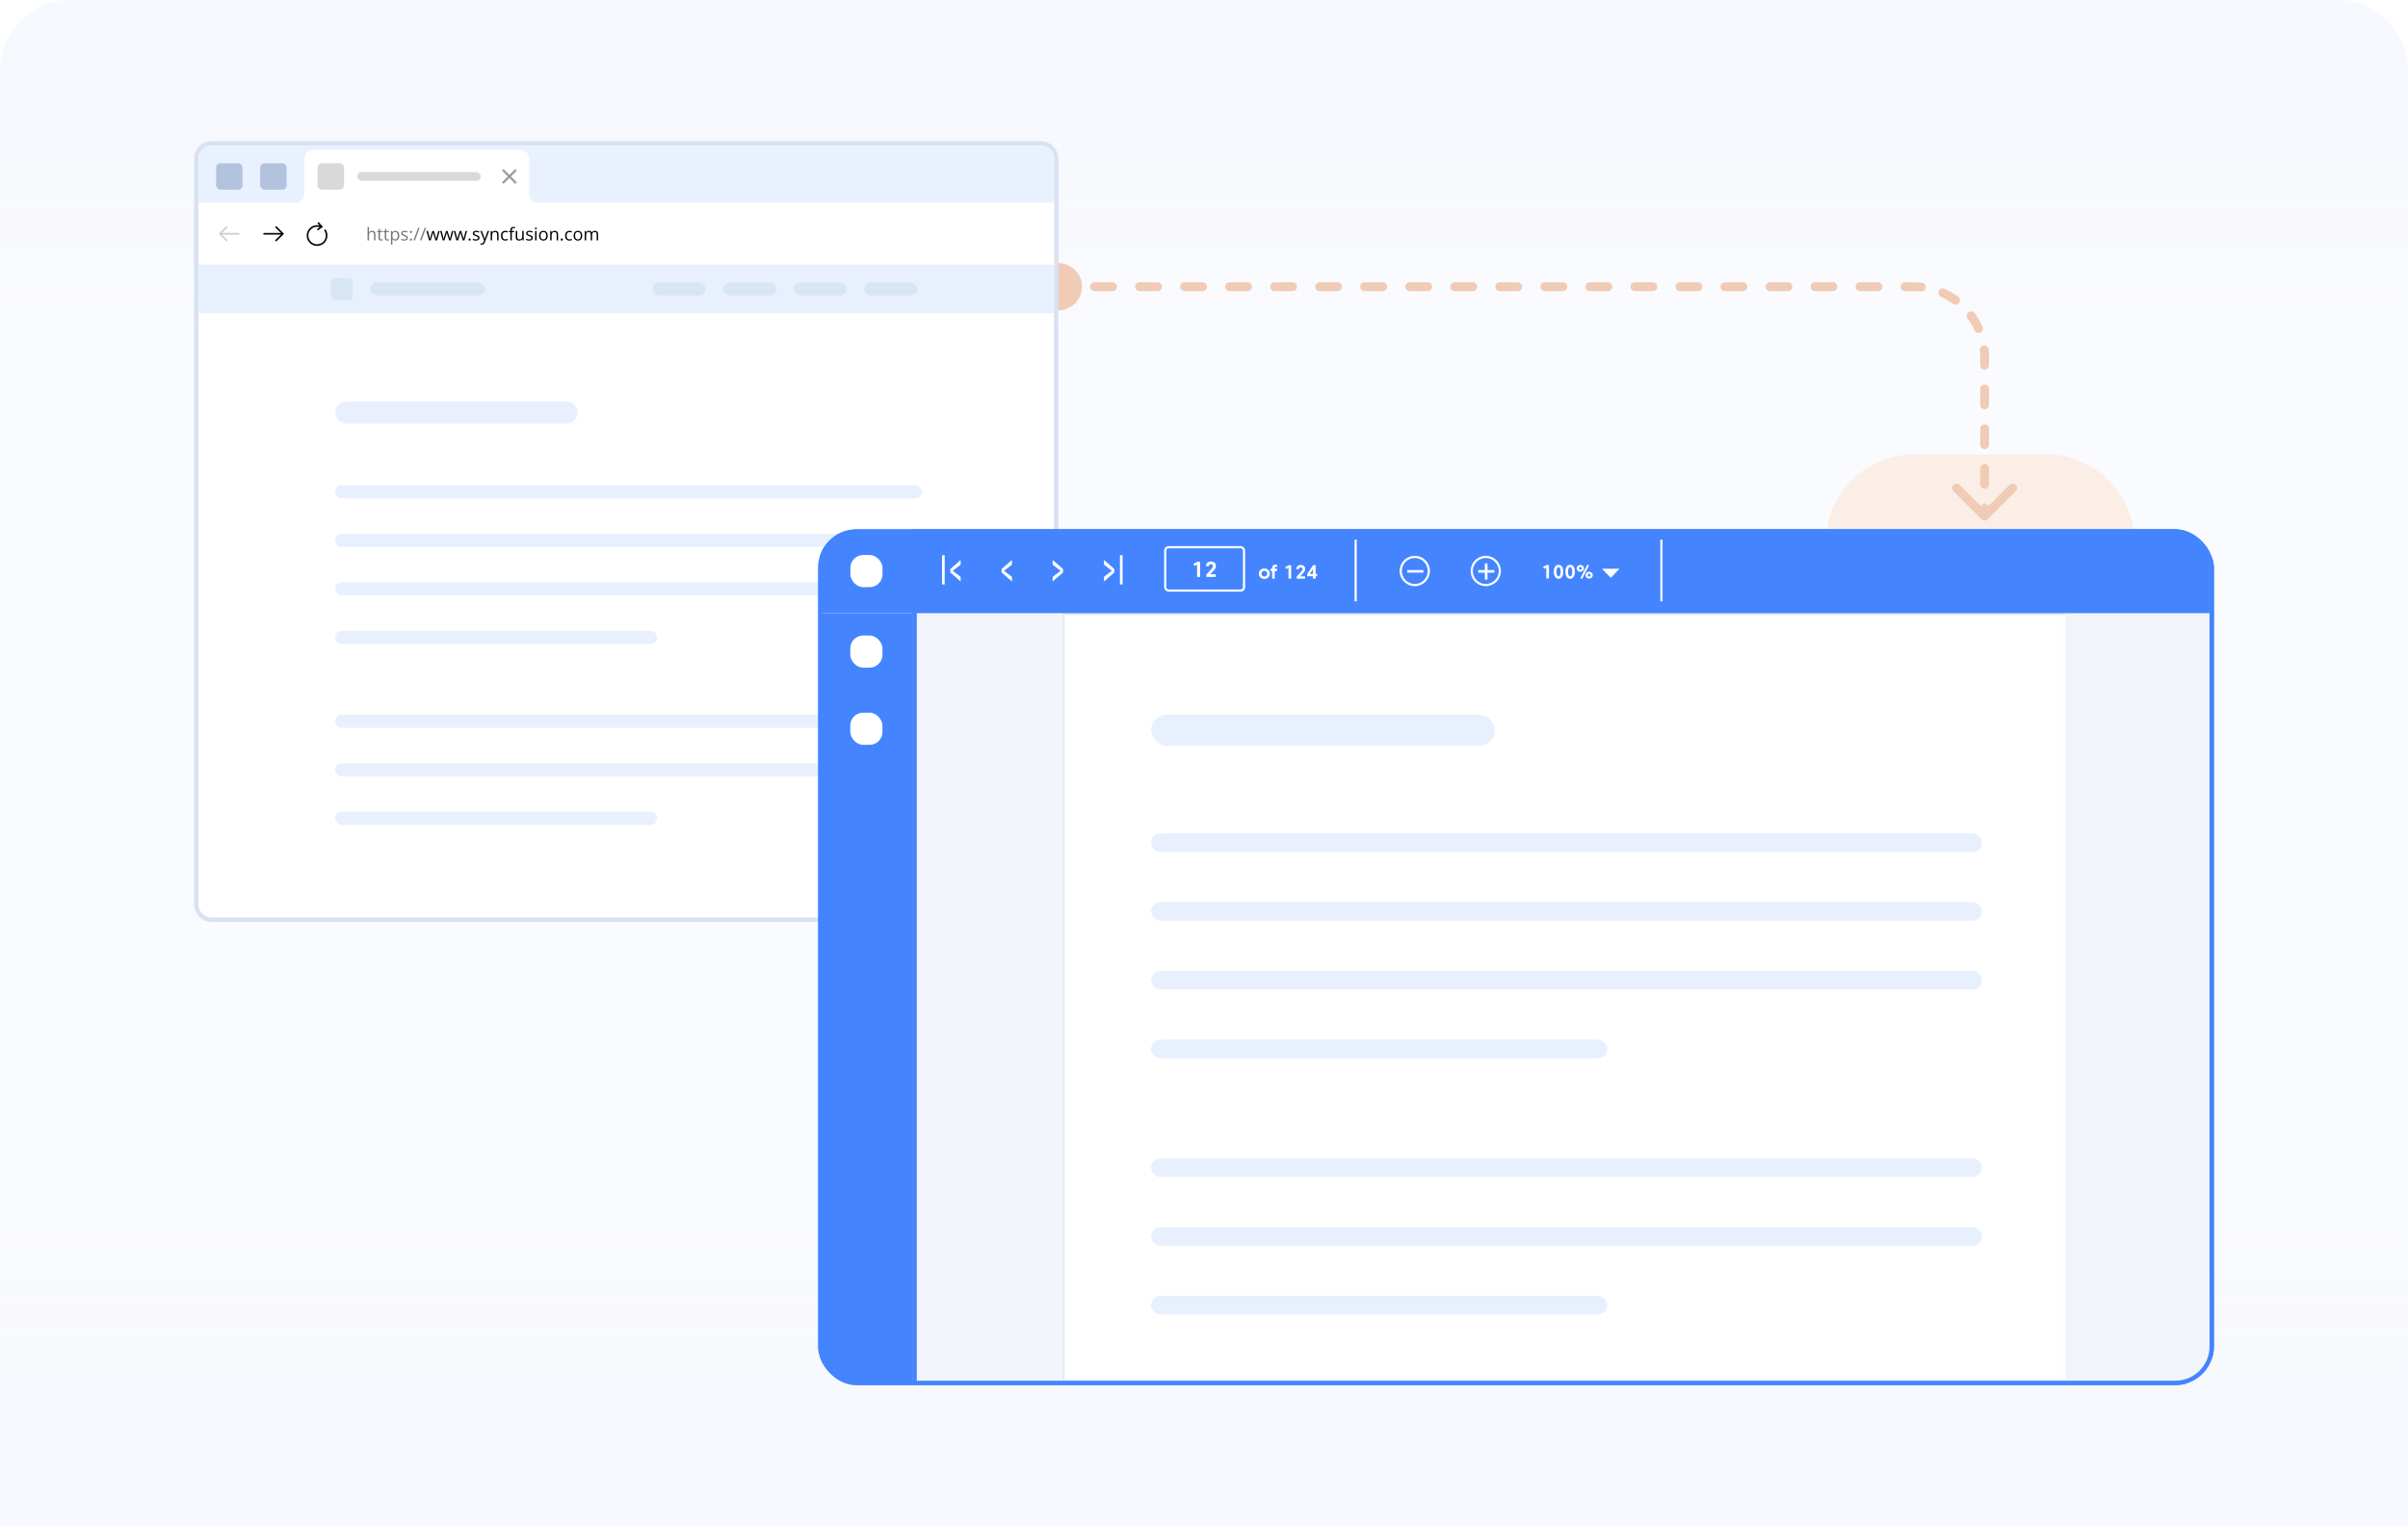 <svg width="546" height="346" viewBox="0 0 546 346" fill="none" xmlns="http://www.w3.org/2000/svg">
<g clip-path="url(#clip0_11710_7387)">
<path opacity="0.5" d="M0 16C0 7.163 7.163 0 16 0H530C538.837 0 546 7.163 546 16V346H0V16Z" fill="#F6F9FF"/>
<path d="M0 346H546V288C546 279.163 538.837 272 530 272H16C7.163 272 0 279.163 0 288V346Z" fill="url(#paint0_linear_11710_7387)"/>
<path d="M0 16C0 7.163 7.163 0 16 0H530C538.837 0 546 7.163 546 16V60C546 68.837 538.837 76 530 76H16C7.163 76 0 68.837 0 60V16Z" fill="url(#paint1_linear_11710_7387)"/>
<path d="M414 123.004C414 111.958 422.954 103.004 434 103.004H464C475.046 103.004 484 111.958 484 123.004V148.176C484 159.222 475.046 168.176 464 168.176H434C422.954 168.176 414 159.222 414 148.176V123.004Z" fill="#FBEEE7"/>
<path d="M240 59.667C237.054 59.667 234.667 62.054 234.667 65C234.667 67.945 237.054 70.333 240 70.333C242.946 70.333 245.333 67.945 245.333 65C245.333 62.054 242.946 59.667 240 59.667ZM449.293 117.707C449.683 118.098 450.317 118.098 450.707 117.707L457.071 111.343C457.462 110.953 457.462 110.319 457.071 109.929C456.681 109.538 456.047 109.538 455.657 109.929L450 115.586L444.343 109.929C443.953 109.538 443.319 109.538 442.929 109.929C442.538 110.319 442.538 110.953 442.929 111.343L449.293 117.707ZM242.042 66C242.594 66 243.042 65.552 243.042 65C243.042 64.448 242.594 64 242.042 64L242.042 66ZM248.168 64C247.616 64 247.168 64.448 247.168 65C247.168 65.552 247.616 66 248.168 66L248.168 64ZM252.253 66C252.805 66 253.253 65.552 253.253 65C253.253 64.448 252.805 64 252.253 64L252.253 66ZM258.379 64C257.827 64 257.379 64.448 257.379 65C257.379 65.552 257.827 66 258.379 66L258.379 64ZM262.463 66C263.015 66 263.463 65.552 263.463 65C263.463 64.448 263.015 64 262.463 64L262.463 66ZM268.589 64C268.037 64 267.589 64.448 267.589 65C267.589 65.552 268.037 66 268.589 66L268.589 64ZM272.674 66C273.226 66 273.674 65.552 273.674 65C273.674 64.448 273.226 64 272.674 64L272.674 66ZM278.8 64C278.248 64 277.8 64.448 277.8 65C277.8 65.552 278.248 66 278.8 66L278.8 64ZM282.884 66C283.436 66 283.884 65.552 283.884 65C283.884 64.448 283.436 64 282.884 64L282.884 66ZM289.011 64C288.458 64 288.011 64.448 288.011 65C288.011 65.552 288.458 66 289.011 66L289.011 64ZM293.095 66C293.647 66 294.095 65.552 294.095 65C294.095 64.448 293.647 64 293.095 64L293.095 66ZM299.221 64C298.669 64 298.221 64.448 298.221 65C298.221 65.552 298.669 66 299.221 66L299.221 64ZM303.305 66C303.858 66 304.305 65.552 304.305 65C304.305 64.448 303.858 64 303.305 64L303.305 66ZM309.432 64C308.879 64 308.432 64.448 308.432 65C308.432 65.552 308.879 66 309.432 66L309.432 64ZM313.516 66C314.068 66 314.516 65.552 314.516 65C314.516 64.448 314.068 64 313.516 64L313.516 66ZM319.642 64C319.09 64 318.642 64.448 318.642 65C318.642 65.552 319.09 66 319.642 66L319.642 64ZM323.726 66C324.279 66 324.726 65.552 324.726 65C324.726 64.448 324.279 64 323.726 64L323.726 66ZM329.853 64C329.3 64 328.853 64.448 328.853 65C328.853 65.552 329.3 66 329.853 66L329.853 64ZM333.937 66C334.489 66 334.937 65.552 334.937 65C334.937 64.448 334.489 64 333.937 64L333.937 66ZM340.063 64C339.511 64 339.063 64.448 339.063 65C339.063 65.552 339.511 66 340.063 66L340.063 64ZM344.147 66C344.7 66 345.147 65.552 345.147 65C345.147 64.448 344.7 64 344.147 64L344.147 66ZM350.274 64C349.721 64 349.274 64.448 349.274 65C349.274 65.552 349.721 66 350.274 66L350.274 64ZM354.358 66C354.91 66 355.358 65.552 355.358 65C355.358 64.448 354.91 64 354.358 64L354.358 66ZM360.484 64C359.932 64 359.484 64.448 359.484 65C359.484 65.552 359.932 66 360.484 66L360.484 64ZM364.568 66C365.121 66 365.568 65.552 365.568 65C365.568 64.448 365.121 64 364.568 64L364.568 66ZM370.695 64C370.142 64 369.695 64.448 369.695 65C369.695 65.552 370.142 66 370.695 66L370.695 64ZM374.779 66C375.331 66 375.779 65.552 375.779 65C375.779 64.448 375.331 64 374.779 64L374.779 66ZM380.905 64C380.353 64 379.905 64.448 379.905 65C379.905 65.552 380.353 66 380.905 66L380.905 64ZM384.989 66C385.542 66 385.989 65.552 385.989 65C385.989 64.448 385.542 64 384.989 64L384.989 66ZM391.116 64C390.564 64 390.116 64.448 390.116 65C390.116 65.552 390.564 66 391.116 66L391.116 64ZM395.2 66C395.752 66 396.2 65.552 396.2 65C396.2 64.448 395.752 64 395.2 64L395.2 66ZM401.326 64C400.774 64 400.326 64.448 400.326 65C400.326 65.552 400.774 66 401.326 66L401.326 64ZM405.411 66C405.963 66 406.411 65.552 406.411 65C406.411 64.448 405.963 64 405.411 64L405.411 66ZM411.537 64C410.985 64 410.537 64.448 410.537 65C410.537 65.552 410.985 66 411.537 66L411.537 64ZM415.621 66C416.173 66 416.621 65.552 416.621 65C416.621 64.448 416.173 64 415.621 64L415.621 66ZM421.747 64C421.195 64 420.747 64.448 420.747 65C420.747 65.552 421.195 66 421.747 66L421.747 64ZM425.832 66C426.384 66 426.832 65.552 426.832 65C426.832 64.448 426.384 64 425.832 64L425.832 66ZM431.958 64C431.406 64 430.958 64.448 430.958 65C430.958 65.552 431.406 66 431.958 66L431.958 64ZM435.57 66.081C436.119 66.138 436.611 65.739 436.668 65.19C436.725 64.64 436.326 64.149 435.776 64.092L435.57 66.081ZM440.917 65.466C440.412 65.242 439.821 65.468 439.596 65.972C439.371 66.477 439.598 67.068 440.102 67.293L440.917 65.466ZM442.817 68.863C443.263 69.188 443.889 69.09 444.214 68.643C444.539 68.197 444.44 67.571 443.994 67.246L442.817 68.863ZM447.754 71.007C447.429 70.56 446.803 70.461 446.357 70.786C445.91 71.111 445.812 71.737 446.137 72.183L447.754 71.007ZM447.707 74.898C447.932 75.402 448.523 75.629 449.028 75.404C449.532 75.179 449.759 74.588 449.534 74.083L447.707 74.898ZM450.908 79.224C450.851 78.674 450.36 78.275 449.81 78.332C449.261 78.389 448.862 78.881 448.919 79.43L450.908 79.224ZM449 82.8C449 83.352 449.448 83.8 450 83.8C450.552 83.8 451 83.352 451 82.8L449 82.8ZM451 88.2C451 87.648 450.552 87.2 450 87.2C449.448 87.2 449 87.648 449 88.2L451 88.2ZM449 91.8C449 92.352 449.448 92.8 450 92.8C450.552 92.8 451 92.352 451 91.8L449 91.8ZM451 97.2C451 96.648 450.552 96.2 450 96.2C449.448 96.2 449 96.648 449 97.2L451 97.2ZM449 100.8C449 101.352 449.448 101.8 450 101.8C450.552 101.8 451 101.352 451 100.8L449 100.8ZM451 106.2C451 105.648 450.552 105.2 450 105.2C449.448 105.2 449 105.648 449 106.2L451 106.2ZM449 109.8C449 110.352 449.448 110.8 450 110.8C450.552 110.8 451 110.352 451 109.8L449 109.8ZM451 115.2C451 114.648 450.552 114.2 450 114.2C449.448 114.2 449 114.648 449 115.2L451 115.2ZM240 66L242.042 66L242.042 64L240 64L240 66ZM248.168 66L252.253 66L252.253 64L248.168 64L248.168 66ZM258.379 66L262.463 66L262.463 64L258.379 64L258.379 66ZM268.589 66L272.674 66L272.674 64L268.589 64L268.589 66ZM278.8 66L282.884 66L282.884 64L278.8 64L278.8 66ZM289.011 66L293.095 66L293.095 64L289.011 64L289.011 66ZM299.221 66L303.305 66L303.305 64L299.221 64L299.221 66ZM309.432 66L313.516 66L313.516 64L309.432 64L309.432 66ZM319.642 66L323.726 66L323.726 64L319.642 64L319.642 66ZM329.853 66L333.937 66L333.937 64L329.853 64L329.853 66ZM340.063 66L344.147 66L344.147 64L340.063 64L340.063 66ZM350.274 66L354.358 66L354.358 64L350.274 64L350.274 66ZM360.484 66L364.568 66L364.568 64L360.484 64L360.484 66ZM370.695 66L374.779 66L374.779 64L370.695 64L370.695 66ZM380.905 66L384.989 66L384.989 64L380.905 64L380.905 66ZM391.116 66L395.2 66L395.2 64L391.116 64L391.116 66ZM401.326 66L405.411 66L405.411 64L401.326 64L401.326 66ZM411.537 66L415.621 66L415.621 64L411.537 64L411.537 66ZM421.747 66L425.832 66L425.832 64L421.747 64L421.747 66ZM431.958 66L434 66L434 64L431.958 64L431.958 66ZM434 66C434.53 66 435.054 66.028 435.57 66.081L435.776 64.092C435.192 64.031 434.6 64 434 64L434 66ZM440.102 67.293C441.065 67.722 441.974 68.25 442.817 68.863L443.994 67.246C443.039 66.551 442.008 65.953 440.917 65.466L440.102 67.293ZM446.137 72.183C446.75 73.026 447.278 73.935 447.707 74.898L449.534 74.083C449.047 72.992 448.449 71.961 447.754 71.007L446.137 72.183ZM448.919 79.43C448.973 79.946 449 80.47 449 81L451 81C451 80.4 450.969 79.808 450.908 79.224L448.919 79.43ZM449 81L449 82.8L451 82.8L451 81L449 81ZM449 88.2L449 91.8L451 91.8L451 88.2L449 88.2ZM449 97.2L449 100.8L451 100.8L451 97.2L449 97.2ZM449 106.2L449 109.8L451 109.8L451 106.2L449 106.2ZM449 115.2L449 117L451 117L451 115.2L449 115.2Z" fill="#F0CBB5"/>
<path d="M48 32.5H236C237.933 32.5 239.5 34.067 239.5 36V205C239.5 206.933 237.933 208.5 236 208.5H48C46.067 208.5 44.5 206.933 44.5 205V36C44.5 34.067 46.067 32.5 48 32.5Z" fill="white" stroke="#D9E2F2"/>
<rect x="76" y="91" width="55" height="5" rx="2.5" fill="#E8F0FE"/>
<rect x="76" y="110" width="133" height="3" rx="1.5" fill="#E8F0FE"/>
<rect x="76" y="162" width="133" height="3" rx="1.5" fill="#E8F0FE"/>
<rect x="76" y="121" width="133" height="3" rx="1.5" fill="#E8F0FE"/>
<rect x="76" y="173" width="133" height="3" rx="1.5" fill="#E8F0FE"/>
<rect x="76" y="132" width="133" height="3" rx="1.5" fill="#E8F0FE"/>
<rect x="76" y="143" width="73" height="3" rx="1.5" fill="#E8F0FE"/>
<rect x="76" y="184" width="73" height="3" rx="1.5" fill="#E8F0FE"/>
<path d="M45 36.004C45 34.347 46.343 33.004 48 33.004H236C237.657 33.004 239 34.347 239 36.004V46.004H45V36.004Z" fill="#E9F1FE"/>
<path d="M67.004 46.004H45V60.004H239V46.004H214H122C120.895 46.004 120 45.108 120 44.004V36.004C120 34.899 119.105 34.004 118 34.004H71C69.895 34.004 69 34.899 69 36.004V44.004C69 45.108 68.109 46.004 67.004 46.004Z" fill="white"/>
<rect x="72" y="37.004" width="6" height="6" rx="1" fill="#D9D9D9"/>
<rect x="49" y="37.004" width="6" height="6" rx="1" fill="#B4C3DD"/>
<rect x="59" y="37.004" width="6" height="6" rx="1" fill="#B4C3DD"/>
<rect x="81" y="39.004" width="28" height="2" rx="1" fill="#D9D9D9"/>
<path d="M113.996 38.504L116.996 41.504" stroke="#9C9C9C" stroke-width="0.5"/>
<path d="M117 38.504L114 41.504" stroke="#9C9C9C" stroke-width="0.5"/>
<path d="M51.392 51.486L49.875 53.004L51.392 54.521" stroke="#CCCCCC" stroke-width="0.375" stroke-miterlimit="10" stroke-linecap="round" stroke-linejoin="round"/>
<path d="M54.125 53.004H49.917" stroke="#CCCCCC" stroke-width="0.375" stroke-miterlimit="10" stroke-linecap="round" stroke-linejoin="round"/>
<path d="M62.608 51.486L64.125 53.004L62.608 54.521" stroke="#070707" stroke-width="0.375" stroke-miterlimit="10" stroke-linecap="round" stroke-linejoin="round"/>
<path d="M59.875 53.004H64.082" stroke="#070707" stroke-width="0.375" stroke-miterlimit="10" stroke-linecap="round" stroke-linejoin="round"/>
<path d="M72.938 51.397L72.095 52.012" stroke="#070707" stroke-width="0.375" stroke-linecap="round" stroke-linejoin="round"/>
<path d="M72.618 51.335C72.4 51.27 72.16 51.228 71.895 51.228C70.698 51.228 69.728 52.198 69.728 53.395C69.728 54.593 70.698 55.563 71.895 55.563C73.093 55.563 74.062 54.593 74.062 53.395C74.062 52.95 73.927 52.535 73.698 52.19" stroke="#070707" stroke-width="0.375" stroke-linecap="round" stroke-linejoin="round"/>
<path d="M72.927 51.396L72.205 50.566" stroke="#070707" stroke-width="0.375" stroke-linecap="round" stroke-linejoin="round"/>
<g filter="url(#filter0_d_11710_7387)">
<rect x="79" y="48" width="155" height="10" rx="5" fill="white"/>
</g>
<path d="M83.666 51.465V52.373C83.666 52.425 83.665 52.478 83.662 52.531C83.659 52.583 83.655 52.632 83.648 52.676H83.67C83.714 52.6 83.77 52.537 83.838 52.486C83.907 52.434 83.985 52.395 84.072 52.369C84.159 52.342 84.252 52.328 84.35 52.328C84.522 52.328 84.665 52.355 84.779 52.41C84.895 52.465 84.982 52.55 85.039 52.664C85.098 52.779 85.127 52.927 85.127 53.109V54.504H84.807V53.131C84.807 52.953 84.766 52.819 84.684 52.73C84.603 52.642 84.478 52.598 84.311 52.598C84.152 52.598 84.025 52.628 83.93 52.69C83.836 52.749 83.768 52.838 83.727 52.955C83.686 53.072 83.666 53.215 83.666 53.385V54.504H83.342V51.465H83.666ZM86.486 54.277C86.54 54.277 86.594 54.273 86.65 54.264C86.706 54.255 86.752 54.243 86.787 54.23V54.482C86.749 54.499 86.697 54.514 86.629 54.525C86.562 54.537 86.497 54.543 86.434 54.543C86.32 54.543 86.217 54.523 86.125 54.484C86.033 54.444 85.958 54.376 85.902 54.281C85.848 54.186 85.82 54.055 85.82 53.887V52.617H85.516V52.459L85.822 52.332L85.951 51.867H86.147V52.363H86.773V52.617H86.147V53.877C86.147 54.011 86.177 54.111 86.238 54.178C86.301 54.244 86.383 54.277 86.486 54.277ZM87.912 54.277C87.966 54.277 88.02 54.273 88.076 54.264C88.132 54.255 88.178 54.243 88.213 54.23V54.482C88.175 54.499 88.122 54.514 88.055 54.525C87.988 54.537 87.923 54.543 87.859 54.543C87.746 54.543 87.643 54.523 87.551 54.484C87.458 54.444 87.384 54.376 87.328 54.281C87.273 54.186 87.246 54.055 87.246 53.887V52.617H86.941V52.459L87.248 52.332L87.377 51.867H87.572V52.363H88.199V52.617H87.572V53.877C87.572 54.011 87.603 54.111 87.664 54.178C87.727 54.244 87.809 54.277 87.912 54.277ZM89.652 52.324C89.919 52.324 90.132 52.416 90.291 52.6C90.45 52.783 90.529 53.059 90.529 53.428C90.529 53.671 90.493 53.876 90.42 54.041C90.347 54.206 90.244 54.331 90.111 54.416C89.98 54.501 89.824 54.543 89.644 54.543C89.531 54.543 89.432 54.528 89.346 54.498C89.26 54.468 89.186 54.428 89.125 54.377C89.064 54.326 89.013 54.271 88.973 54.211H88.949C88.953 54.262 88.958 54.323 88.963 54.395C88.969 54.466 88.973 54.529 88.973 54.582V55.461H88.647V52.363H88.914L88.957 52.68H88.973C89.014 52.615 89.065 52.555 89.125 52.502C89.185 52.447 89.258 52.404 89.344 52.373C89.431 52.34 89.534 52.324 89.652 52.324ZM89.596 52.598C89.447 52.598 89.328 52.626 89.236 52.684C89.147 52.741 89.081 52.827 89.039 52.941C88.997 53.055 88.975 53.197 88.973 53.369V53.432C88.973 53.613 88.992 53.766 89.031 53.891C89.072 54.016 89.137 54.111 89.228 54.176C89.321 54.241 89.445 54.273 89.6 54.273C89.732 54.273 89.843 54.238 89.932 54.166C90.02 54.094 90.086 53.995 90.129 53.867C90.173 53.738 90.195 53.59 90.195 53.424C90.195 53.171 90.146 52.971 90.047 52.822C89.949 52.672 89.799 52.598 89.596 52.598ZM92.481 53.918C92.481 54.055 92.446 54.17 92.377 54.264C92.309 54.356 92.212 54.426 92.084 54.473C91.958 54.52 91.807 54.543 91.631 54.543C91.481 54.543 91.352 54.531 91.242 54.508C91.133 54.484 91.037 54.451 90.955 54.408V54.109C91.042 54.152 91.147 54.191 91.268 54.227C91.389 54.262 91.512 54.279 91.639 54.279C91.824 54.279 91.958 54.249 92.041 54.19C92.124 54.13 92.166 54.048 92.166 53.945C92.166 53.887 92.149 53.835 92.115 53.791C92.083 53.745 92.027 53.702 91.949 53.66C91.871 53.617 91.763 53.57 91.625 53.52C91.488 53.467 91.37 53.416 91.269 53.365C91.171 53.313 91.094 53.25 91.039 53.176C90.986 53.102 90.959 53.005 90.959 52.887C90.959 52.706 91.032 52.567 91.178 52.471C91.325 52.373 91.518 52.324 91.756 52.324C91.885 52.324 92.005 52.337 92.117 52.363C92.231 52.388 92.336 52.422 92.434 52.465L92.324 52.725C92.236 52.687 92.141 52.655 92.041 52.629C91.941 52.603 91.838 52.59 91.734 52.59C91.585 52.59 91.469 52.615 91.389 52.664C91.309 52.714 91.269 52.781 91.269 52.867C91.269 52.934 91.288 52.988 91.324 53.031C91.362 53.074 91.422 53.115 91.504 53.152C91.586 53.19 91.694 53.234 91.828 53.285C91.962 53.335 92.078 53.386 92.176 53.44C92.273 53.492 92.348 53.555 92.4 53.631C92.454 53.705 92.481 53.801 92.481 53.918ZM92.953 54.301C92.953 54.21 92.975 54.145 93.019 54.107C93.064 54.068 93.118 54.049 93.182 54.049C93.248 54.049 93.304 54.068 93.35 54.107C93.395 54.145 93.418 54.21 93.418 54.301C93.418 54.391 93.395 54.456 93.35 54.498C93.304 54.538 93.248 54.559 93.182 54.559C93.118 54.559 93.064 54.538 93.019 54.498C92.975 54.456 92.953 54.391 92.953 54.301ZM92.953 52.568C92.953 52.475 92.975 52.409 93.019 52.371C93.064 52.332 93.118 52.312 93.182 52.312C93.248 52.312 93.304 52.332 93.35 52.371C93.395 52.409 93.418 52.475 93.418 52.568C93.418 52.657 93.395 52.721 93.35 52.762C93.304 52.802 93.248 52.822 93.182 52.822C93.118 52.822 93.064 52.802 93.019 52.762C92.975 52.721 92.953 52.657 92.953 52.568ZM95.135 51.648L94.072 54.504H93.752L94.816 51.648H95.135ZM96.603 51.648L95.541 54.504H95.221L96.285 51.648H96.603Z" fill="#767676"/>
<path d="M98.732 54.5L98.352 53.254C98.335 53.2 98.318 53.148 98.303 53.098C98.288 53.046 98.275 52.996 98.262 52.949C98.25 52.901 98.239 52.857 98.228 52.816C98.219 52.775 98.212 52.739 98.205 52.709H98.191C98.186 52.739 98.179 52.775 98.17 52.816C98.161 52.857 98.15 52.901 98.137 52.949C98.125 52.997 98.112 53.048 98.098 53.102C98.083 53.154 98.067 53.206 98.049 53.26L97.65 54.5H97.285L96.695 52.359H97.031L97.34 53.541C97.361 53.619 97.38 53.697 97.398 53.773C97.418 53.849 97.434 53.921 97.447 53.988C97.462 54.055 97.472 54.113 97.478 54.162H97.494C97.502 54.13 97.51 54.09 97.519 54.045C97.53 53.999 97.541 53.951 97.553 53.9C97.566 53.848 97.579 53.797 97.594 53.746C97.608 53.694 97.622 53.645 97.637 53.6L98.031 52.359H98.381L98.762 53.598C98.781 53.66 98.8 53.725 98.818 53.793C98.838 53.861 98.856 53.926 98.871 53.99C98.887 54.053 98.898 54.109 98.904 54.158H98.92C98.925 54.114 98.935 54.059 98.949 53.994C98.963 53.929 98.98 53.857 98.998 53.779C99.018 53.701 99.038 53.622 99.059 53.541L99.371 52.359H99.701L99.109 54.5H98.732ZM101.834 54.5L101.453 53.254C101.436 53.2 101.42 53.148 101.404 53.098C101.39 53.046 101.376 52.996 101.363 52.949C101.352 52.901 101.34 52.857 101.33 52.816C101.321 52.775 101.313 52.739 101.307 52.709H101.293C101.288 52.739 101.281 52.775 101.271 52.816C101.262 52.857 101.251 52.901 101.238 52.949C101.227 52.997 101.214 53.048 101.199 53.102C101.185 53.154 101.169 53.206 101.15 53.26L100.752 54.5H100.387L99.797 52.359H100.133L100.441 53.541C100.462 53.619 100.482 53.697 100.5 53.773C100.52 53.849 100.536 53.921 100.549 53.988C100.563 54.055 100.574 54.113 100.58 54.162H100.596C100.604 54.13 100.612 54.09 100.621 54.045C100.632 53.999 100.643 53.951 100.654 53.9C100.667 53.848 100.681 53.797 100.695 53.746C100.71 53.694 100.724 53.645 100.738 53.6L101.133 52.359H101.482L101.863 53.598C101.883 53.66 101.902 53.725 101.92 53.793C101.939 53.861 101.957 53.926 101.973 53.99C101.988 54.053 101.999 54.109 102.006 54.158H102.021C102.027 54.114 102.036 54.059 102.051 53.994C102.065 53.929 102.081 53.857 102.1 53.779C102.119 53.701 102.139 53.622 102.16 53.541L102.473 52.359H102.803L102.211 54.5H101.834ZM104.936 54.5L104.555 53.254C104.538 53.2 104.521 53.148 104.506 53.098C104.492 53.046 104.478 52.996 104.465 52.949C104.453 52.901 104.442 52.857 104.432 52.816C104.423 52.775 104.415 52.739 104.408 52.709H104.395C104.389 52.739 104.382 52.775 104.373 52.816C104.364 52.857 104.353 52.901 104.34 52.949C104.328 52.997 104.315 53.048 104.301 53.102C104.286 53.154 104.27 53.206 104.252 53.26L103.854 54.5H103.488L102.898 52.359H103.234L103.543 53.541C103.564 53.619 103.583 53.697 103.602 53.773C103.621 53.849 103.637 53.921 103.65 53.988C103.665 54.055 103.675 54.113 103.682 54.162H103.697C103.705 54.13 103.714 54.09 103.723 54.045C103.733 53.999 103.744 53.951 103.756 53.9C103.769 53.848 103.783 53.797 103.797 53.746C103.811 53.694 103.826 53.645 103.84 53.6L104.234 52.359H104.584L104.965 53.598C104.984 53.66 105.003 53.725 105.021 53.793C105.041 53.861 105.059 53.926 105.074 53.99C105.09 54.053 105.101 54.109 105.107 54.158H105.123C105.128 54.114 105.138 54.059 105.152 53.994C105.167 53.929 105.183 53.857 105.201 53.779C105.221 53.701 105.241 53.622 105.262 53.541L105.574 52.359H105.904L105.312 54.5H104.936ZM106.246 54.301C106.246 54.21 106.268 54.145 106.312 54.107C106.357 54.068 106.411 54.049 106.475 54.049C106.541 54.049 106.597 54.068 106.643 54.107C106.688 54.145 106.711 54.21 106.711 54.301C106.711 54.391 106.688 54.456 106.643 54.498C106.597 54.538 106.541 54.559 106.475 54.559C106.411 54.559 106.357 54.538 106.312 54.498C106.268 54.456 106.246 54.391 106.246 54.301ZM108.73 53.918C108.73 54.055 108.696 54.17 108.627 54.264C108.559 54.356 108.462 54.426 108.334 54.473C108.208 54.52 108.057 54.543 107.881 54.543C107.731 54.543 107.602 54.531 107.492 54.508C107.383 54.484 107.287 54.451 107.205 54.408V54.109C107.292 54.152 107.396 54.191 107.518 54.227C107.639 54.262 107.762 54.279 107.889 54.279C108.074 54.279 108.208 54.249 108.291 54.19C108.374 54.13 108.416 54.048 108.416 53.945C108.416 53.887 108.399 53.835 108.365 53.791C108.333 53.745 108.277 53.702 108.199 53.66C108.121 53.617 108.013 53.57 107.875 53.52C107.738 53.467 107.62 53.416 107.52 53.365C107.421 53.313 107.344 53.25 107.289 53.176C107.236 53.102 107.209 53.005 107.209 52.887C107.209 52.706 107.282 52.567 107.428 52.471C107.575 52.373 107.768 52.324 108.006 52.324C108.135 52.324 108.255 52.337 108.367 52.363C108.48 52.388 108.586 52.422 108.684 52.465L108.574 52.725C108.486 52.687 108.391 52.655 108.291 52.629C108.191 52.603 108.089 52.59 107.984 52.59C107.835 52.59 107.719 52.615 107.639 52.664C107.559 52.714 107.52 52.781 107.52 52.867C107.52 52.934 107.538 52.988 107.574 53.031C107.612 53.074 107.672 53.115 107.754 53.152C107.836 53.19 107.944 53.234 108.078 53.285C108.212 53.335 108.328 53.386 108.426 53.44C108.523 53.492 108.598 53.555 108.65 53.631C108.704 53.705 108.73 53.801 108.73 53.918ZM108.914 52.363H109.262L109.734 53.605C109.762 53.678 109.787 53.749 109.811 53.816C109.834 53.883 109.855 53.947 109.873 54.008C109.891 54.069 109.906 54.128 109.916 54.185H109.93C109.948 54.12 109.974 54.035 110.008 53.93C110.042 53.823 110.078 53.714 110.117 53.603L110.564 52.363H110.914L109.982 54.818C109.933 54.95 109.875 55.065 109.809 55.162C109.743 55.26 109.664 55.335 109.57 55.387C109.477 55.44 109.363 55.467 109.23 55.467C109.169 55.467 109.115 55.463 109.068 55.455C109.021 55.449 108.981 55.441 108.947 55.432V55.172C108.976 55.178 109.01 55.184 109.051 55.19C109.092 55.195 109.135 55.197 109.18 55.197C109.26 55.197 109.33 55.182 109.389 55.15C109.449 55.12 109.5 55.076 109.543 55.018C109.586 54.959 109.623 54.889 109.654 54.809L109.771 54.508L108.914 52.363ZM112.27 52.324C112.523 52.324 112.715 52.387 112.846 52.512C112.976 52.635 113.041 52.835 113.041 53.109V54.504H112.721V53.131C112.721 52.953 112.68 52.819 112.598 52.73C112.517 52.642 112.393 52.598 112.225 52.598C111.988 52.598 111.821 52.665 111.725 52.799C111.628 52.933 111.58 53.128 111.58 53.383V54.504H111.256V52.363H111.518L111.566 52.672H111.584C111.63 52.596 111.688 52.533 111.758 52.482C111.828 52.43 111.907 52.391 111.994 52.365C112.081 52.338 112.173 52.324 112.27 52.324ZM114.566 54.543C114.374 54.543 114.204 54.503 114.057 54.424C113.91 54.344 113.795 54.223 113.713 54.06C113.631 53.898 113.59 53.693 113.59 53.445C113.59 53.186 113.633 52.975 113.719 52.81C113.806 52.645 113.926 52.523 114.078 52.443C114.23 52.364 114.404 52.324 114.598 52.324C114.704 52.324 114.807 52.335 114.906 52.357C115.007 52.378 115.089 52.405 115.152 52.438L115.055 52.709C114.99 52.683 114.914 52.66 114.828 52.639C114.743 52.618 114.664 52.607 114.59 52.607C114.441 52.607 114.318 52.639 114.219 52.703C114.121 52.767 114.048 52.861 113.998 52.984C113.95 53.108 113.926 53.26 113.926 53.441C113.926 53.615 113.949 53.762 113.996 53.885C114.044 54.007 114.115 54.101 114.209 54.166C114.304 54.23 114.423 54.262 114.564 54.262C114.678 54.262 114.78 54.25 114.871 54.227C114.962 54.202 115.045 54.173 115.119 54.141V54.43C115.048 54.466 114.967 54.494 114.879 54.514C114.792 54.533 114.688 54.543 114.566 54.543ZM116.58 52.617H116.047V54.504H115.723V52.617H115.344V52.461L115.723 52.353V52.211C115.723 52.031 115.749 51.885 115.803 51.773C115.856 51.66 115.934 51.577 116.035 51.523C116.137 51.47 116.26 51.443 116.406 51.443C116.488 51.443 116.563 51.45 116.631 51.465C116.7 51.479 116.76 51.495 116.812 51.514L116.729 51.77C116.684 51.755 116.634 51.742 116.578 51.73C116.523 51.717 116.467 51.711 116.41 51.711C116.286 51.711 116.195 51.751 116.135 51.832C116.076 51.911 116.047 52.036 116.047 52.207V52.363H116.58V52.617ZM118.742 52.363V54.504H118.477L118.43 54.203H118.412C118.368 54.277 118.311 54.34 118.24 54.391C118.17 54.441 118.09 54.479 118.002 54.504C117.915 54.53 117.822 54.543 117.723 54.543C117.553 54.543 117.411 54.516 117.297 54.461C117.182 54.406 117.096 54.322 117.037 54.207C116.98 54.092 116.951 53.945 116.951 53.766V52.363H117.279V53.742C117.279 53.921 117.32 54.054 117.4 54.143C117.481 54.23 117.604 54.273 117.77 54.273C117.928 54.273 118.055 54.243 118.148 54.184C118.243 54.124 118.312 54.036 118.354 53.92C118.395 53.803 118.416 53.66 118.416 53.49V52.363H118.742ZM120.812 53.918C120.812 54.055 120.778 54.17 120.709 54.264C120.641 54.356 120.544 54.426 120.416 54.473C120.29 54.52 120.139 54.543 119.963 54.543C119.813 54.543 119.684 54.531 119.574 54.508C119.465 54.484 119.369 54.451 119.287 54.408V54.109C119.374 54.152 119.479 54.191 119.6 54.227C119.721 54.262 119.844 54.279 119.971 54.279C120.156 54.279 120.29 54.249 120.373 54.19C120.456 54.13 120.498 54.048 120.498 53.945C120.498 53.887 120.481 53.835 120.447 53.791C120.415 53.745 120.359 53.702 120.281 53.66C120.203 53.617 120.095 53.57 119.957 53.52C119.82 53.467 119.702 53.416 119.602 53.365C119.503 53.313 119.426 53.25 119.371 53.176C119.318 53.102 119.291 53.005 119.291 52.887C119.291 52.706 119.364 52.567 119.51 52.471C119.657 52.373 119.85 52.324 120.088 52.324C120.217 52.324 120.337 52.337 120.449 52.363C120.562 52.388 120.668 52.422 120.766 52.465L120.656 52.725C120.568 52.687 120.473 52.655 120.373 52.629C120.273 52.603 120.171 52.59 120.066 52.59C119.917 52.59 119.801 52.615 119.721 52.664C119.641 52.714 119.602 52.781 119.602 52.867C119.602 52.934 119.62 52.988 119.656 53.031C119.694 53.074 119.754 53.115 119.836 53.152C119.918 53.19 120.026 53.234 120.16 53.285C120.294 53.335 120.41 53.386 120.508 53.44C120.605 53.492 120.68 53.555 120.732 53.631C120.786 53.705 120.812 53.801 120.812 53.918ZM121.658 52.363V54.504H121.334V52.363H121.658ZM121.5 51.562C121.553 51.562 121.599 51.58 121.637 51.615C121.676 51.649 121.695 51.703 121.695 51.775C121.695 51.847 121.676 51.9 121.637 51.935C121.599 51.971 121.553 51.988 121.5 51.988C121.444 51.988 121.397 51.971 121.359 51.935C121.323 51.9 121.305 51.847 121.305 51.775C121.305 51.703 121.323 51.649 121.359 51.615C121.397 51.58 121.444 51.562 121.5 51.562ZM124.191 53.43C124.191 53.605 124.169 53.762 124.123 53.9C124.077 54.038 124.012 54.155 123.926 54.25C123.84 54.345 123.736 54.418 123.613 54.469C123.492 54.518 123.355 54.543 123.201 54.543C123.058 54.543 122.926 54.518 122.807 54.469C122.688 54.418 122.585 54.345 122.498 54.25C122.412 54.155 122.345 54.038 122.297 53.9C122.25 53.762 122.227 53.605 122.227 53.43C122.227 53.195 122.266 52.996 122.346 52.832C122.425 52.667 122.538 52.541 122.686 52.455C122.834 52.368 123.01 52.324 123.215 52.324C123.41 52.324 123.581 52.368 123.727 52.455C123.874 52.542 123.988 52.669 124.068 52.834C124.15 52.998 124.191 53.197 124.191 53.43ZM122.562 53.43C122.562 53.602 122.585 53.751 122.631 53.877C122.676 54.003 122.747 54.101 122.842 54.17C122.937 54.239 123.059 54.273 123.209 54.273C123.357 54.273 123.479 54.239 123.574 54.17C123.671 54.101 123.742 54.003 123.787 53.877C123.833 53.751 123.855 53.602 123.855 53.43C123.855 53.259 123.833 53.112 123.787 52.988C123.742 52.863 123.671 52.767 123.576 52.699C123.481 52.632 123.358 52.598 123.207 52.598C122.984 52.598 122.821 52.671 122.717 52.818C122.614 52.965 122.562 53.169 122.562 53.43ZM125.766 52.324C126.02 52.324 126.212 52.387 126.342 52.512C126.472 52.635 126.537 52.835 126.537 53.109V54.504H126.217V53.131C126.217 52.953 126.176 52.819 126.094 52.73C126.013 52.642 125.889 52.598 125.721 52.598C125.484 52.598 125.317 52.665 125.221 52.799C125.124 52.933 125.076 53.128 125.076 53.383V54.504H124.752V52.363H125.014L125.062 52.672H125.08C125.126 52.596 125.184 52.533 125.254 52.482C125.324 52.43 125.403 52.391 125.49 52.365C125.577 52.338 125.669 52.324 125.766 52.324ZM127.156 54.301C127.156 54.21 127.178 54.145 127.223 54.107C127.267 54.068 127.321 54.049 127.385 54.049C127.451 54.049 127.507 54.068 127.553 54.107C127.598 54.145 127.621 54.21 127.621 54.301C127.621 54.391 127.598 54.456 127.553 54.498C127.507 54.538 127.451 54.559 127.385 54.559C127.321 54.559 127.267 54.538 127.223 54.498C127.178 54.456 127.156 54.391 127.156 54.301ZM129.113 54.543C128.921 54.543 128.751 54.503 128.604 54.424C128.456 54.344 128.342 54.223 128.26 54.06C128.178 53.898 128.137 53.693 128.137 53.445C128.137 53.186 128.18 52.975 128.266 52.81C128.353 52.645 128.473 52.523 128.625 52.443C128.777 52.364 128.951 52.324 129.145 52.324C129.251 52.324 129.354 52.335 129.453 52.357C129.553 52.378 129.635 52.405 129.699 52.438L129.602 52.709C129.536 52.683 129.461 52.66 129.375 52.639C129.29 52.618 129.211 52.607 129.137 52.607C128.988 52.607 128.865 52.639 128.766 52.703C128.668 52.767 128.594 52.861 128.545 52.984C128.497 53.108 128.473 53.26 128.473 53.441C128.473 53.615 128.496 53.762 128.543 53.885C128.591 54.007 128.662 54.101 128.756 54.166C128.851 54.23 128.969 54.262 129.111 54.262C129.225 54.262 129.327 54.25 129.418 54.227C129.509 54.202 129.592 54.173 129.666 54.141V54.43C129.594 54.466 129.514 54.494 129.426 54.514C129.339 54.533 129.234 54.543 129.113 54.543ZM132.02 53.43C132.02 53.605 131.997 53.762 131.951 53.9C131.906 54.038 131.84 54.155 131.754 54.25C131.668 54.345 131.564 54.418 131.441 54.469C131.32 54.518 131.183 54.543 131.029 54.543C130.886 54.543 130.755 54.518 130.635 54.469C130.516 54.418 130.413 54.345 130.326 54.25C130.24 54.155 130.173 54.038 130.125 53.9C130.078 53.762 130.055 53.605 130.055 53.43C130.055 53.195 130.094 52.996 130.174 52.832C130.253 52.667 130.367 52.541 130.514 52.455C130.662 52.368 130.839 52.324 131.043 52.324C131.238 52.324 131.409 52.368 131.555 52.455C131.702 52.542 131.816 52.669 131.896 52.834C131.979 52.998 132.02 53.197 132.02 53.43ZM130.391 53.43C130.391 53.602 130.413 53.751 130.459 53.877C130.505 54.003 130.575 54.101 130.67 54.17C130.765 54.239 130.887 54.273 131.037 54.273C131.186 54.273 131.307 54.239 131.402 54.17C131.499 54.101 131.57 54.003 131.615 53.877C131.661 53.751 131.684 53.602 131.684 53.43C131.684 53.259 131.661 53.112 131.615 52.988C131.57 52.863 131.499 52.767 131.404 52.699C131.309 52.632 131.186 52.598 131.035 52.598C130.812 52.598 130.649 52.671 130.545 52.818C130.442 52.965 130.391 53.169 130.391 53.43ZM134.904 52.324C135.14 52.324 135.318 52.386 135.438 52.51C135.557 52.632 135.617 52.829 135.617 53.102V54.504H135.297V53.117C135.297 52.944 135.259 52.815 135.184 52.728C135.109 52.641 134.999 52.598 134.852 52.598C134.645 52.598 134.494 52.658 134.4 52.777C134.307 52.897 134.26 53.074 134.26 53.307V54.504H133.938V53.117C133.938 53.001 133.921 52.905 133.887 52.828C133.854 52.751 133.805 52.694 133.738 52.656C133.673 52.617 133.59 52.598 133.49 52.598C133.348 52.598 133.234 52.627 133.148 52.685C133.062 52.744 133 52.831 132.961 52.947C132.923 53.062 132.904 53.203 132.904 53.371V54.504H132.58V52.363H132.842L132.891 52.666H132.908C132.951 52.592 133.005 52.529 133.07 52.478C133.135 52.428 133.208 52.389 133.289 52.363C133.37 52.337 133.456 52.324 133.547 52.324C133.71 52.324 133.846 52.355 133.955 52.416C134.066 52.476 134.146 52.568 134.195 52.691H134.213C134.283 52.568 134.38 52.476 134.502 52.416C134.624 52.355 134.758 52.324 134.904 52.324Z" fill="black"/>
<rect x="45" y="60" width="194" height="11" fill="#E8F0FE"/>
<rect x="75" y="63.004" width="5" height="5" rx="1" fill="#D8E5F5"/>
<rect x="84" y="64.004" width="26" height="3" rx="1.5" fill="#D8E5F5"/>
<rect x="196" y="64.004" width="12" height="3" rx="1.5" fill="#D8E5F5"/>
<rect x="180" y="64.004" width="12" height="3" rx="1.5" fill="#D8E5F5"/>
<rect x="164" y="64.004" width="12" height="3" rx="1.5" fill="#D8E5F5"/>
<rect x="148" y="64.004" width="12" height="3" rx="1.5" fill="#D8E5F5"/>
<g clip-path="url(#clip1_11710_7387)">
<path d="M207.379 120.004H502.025V314.004H207.379V120.004Z" fill="#F2F6FB"/>
<path d="M207.379 120.004H502.025V314.004H207.379V120.004Z" stroke="#4484FF"/>
<mask id="mask0_11710_7387" style="mask-type:alpha" maskUnits="userSpaceOnUse" x="240" y="128" width="229" height="186">
<path d="M240.922 131.972C240.922 129.788 242.692 128.018 244.876 128.018H464.516C466.7 128.018 468.471 129.788 468.471 131.972V313.266H240.922V131.972Z" fill="white"/>
</mask>
<g mask="url(#mask0_11710_7387)">
<path d="M241.182 139.182H468.818V313.818H241.182V139.182Z" fill="white" stroke="#D9E3F1" stroke-width="0.365"/>
<rect x="261" y="162" width="77.917" height="7.083" rx="3.542" fill="#E8F0FE"/>
<rect x="261" y="188.92" width="188.417" height="4.25" rx="2.125" fill="#E8F0FE"/>
<rect x="261" y="262.58" width="188.417" height="4.25" rx="2.125" fill="#E8F0FE"/>
<rect x="261" y="204.5" width="188.417" height="4.25" rx="2.125" fill="#E8F0FE"/>
<rect x="261" y="278.17" width="188.417" height="4.25" rx="2.125" fill="#E8F0FE"/>
<rect x="261" y="220.08" width="188.417" height="4.25" rx="2.125" fill="#E8F0FE"/>
<rect x="261" y="235.67" width="103.417" height="4.25" rx="2.125" fill="#E8F0FE"/>
<rect x="261" y="293.75" width="103.417" height="4.25" rx="2.125" fill="#E8F0FE"/>
</g>
<path d="M207 139L207 323L188.86 323C187.28 323 186 321.72 186 320.14L186 139L207 139Z" fill="#4484FF"/>
<rect x="192.797" y="144.068" width="7.293" height="7.293" rx="2.917" fill="white"/>
<rect x="192.797" y="161.566" width="7.293" height="7.293" rx="2.917" fill="white"/>
<path d="M186 122.966C186 121.328 187.328 120 188.966 120H498.034C499.672 120 501 121.328 501 122.966V139H186V122.966Z" fill="#4484FF"/>
<rect x="192.816" y="125.818" width="7.293" height="7.293" rx="2.917" fill="white"/>
<path d="M216.027 129.401L217.823 130.767V131.824L215.476 129.779V128.991L217.823 126.951V128.009L216.027 129.401Z" fill="white"/>
<path d="M227.66 129.401L229.456 130.767V131.824L227.109 129.779V128.991L229.456 126.951V128.009L227.66 129.401Z" fill="white"/>
<path d="M213.906 125.861V132.49" stroke="white" stroke-width="0.593"/>
<path d="M252.117 129.401L250.321 130.767V131.824L252.668 129.779V128.991L250.321 126.951V128.009L252.117 129.401Z" fill="white"/>
<path d="M240.484 129.401L238.689 130.767V131.824L241.035 129.779V128.991L238.689 126.951V128.009L240.484 129.401Z" fill="white"/>
<path d="M254.238 125.861V132.49" stroke="white" stroke-width="0.593"/>
<rect x="264.216" y="124.052" width="17.861" height="9.83" rx="0.741" stroke="white" stroke-width="0.496"/>
<path d="M271.504 127.349L270.601 127.831L270.872 128.313L271.43 128.013V130.793H272.122V127.349H271.504Z" fill="white"/>
<path d="M275.227 129.329C275.552 128.977 275.707 128.687 275.707 128.296C275.707 127.686 275.222 127.29 274.575 127.29C273.928 127.29 273.455 127.72 273.426 128.357H274.08C274.105 128.089 274.297 127.89 274.567 127.89C274.831 127.89 275.02 128.077 275.02 128.338C275.02 128.549 274.927 128.726 274.69 128.982L273.542 130.235V130.793H275.672V130.198H274.43L275.227 129.329Z" fill="white"/>
<path d="M285.429 130.053C285.429 130.714 285.966 131.235 286.683 131.235C287.402 131.235 287.936 130.714 287.936 130.053C287.936 129.393 287.402 128.872 286.683 128.872C285.966 128.872 285.429 129.393 285.429 130.053ZM286.031 130.053C286.031 129.687 286.314 129.402 286.683 129.402C287.053 129.402 287.337 129.687 287.337 130.053C287.337 130.422 287.053 130.705 286.683 130.705C286.314 130.705 286.031 130.422 286.031 130.053Z" fill="white"/>
<path d="M289.591 128.022C289.521 128.011 289.423 128 289.331 128C288.743 128 288.444 128.262 288.444 128.796V128.924H288.063V129.445H288.444V131.183H289.044V129.445H289.591V128.924H289.044V128.802C289.044 128.591 289.14 128.488 289.388 128.488C289.451 128.488 289.532 128.493 289.591 128.499V128.022Z" fill="white"/>
<path d="M292.222 128.131L291.422 128.558L291.662 128.985L292.157 128.719V131.183H292.769V128.131H292.222Z" fill="white"/>
<path d="M295.52 129.886C295.808 129.574 295.946 129.317 295.946 128.97C295.946 128.429 295.516 128.078 294.943 128.078C294.369 128.078 293.951 128.46 293.925 129.025H294.505C294.526 128.787 294.696 128.61 294.936 128.61C295.169 128.61 295.337 128.776 295.337 129.007C295.337 129.195 295.255 129.352 295.045 129.578L294.027 130.688V131.183H295.915V130.655H294.814L295.52 129.886Z" fill="white"/>
<path d="M296.414 130.629H297.718V131.183H298.32V130.629H298.647V130.091H298.32V128.131H297.733L296.414 130.106V130.629ZM297.005 130.095L297.718 129.027V130.095H297.005Z" fill="white"/>
<path d="M350.671 128.092L349.871 128.519L350.111 128.946L350.605 128.68V131.143H351.218V128.092H350.671Z" fill="white"/>
<path d="M352.319 129.617C352.319 130.516 352.677 131.196 353.392 131.196C354.107 131.196 354.464 130.516 354.464 129.617C354.464 128.722 354.107 128.039 353.392 128.039C352.677 128.039 352.319 128.722 352.319 129.617ZM352.921 129.617C352.921 128.998 353.062 128.593 353.392 128.593C353.721 128.593 353.862 128.998 353.862 129.617C353.862 130.239 353.721 130.644 353.392 130.644C353.062 130.644 352.921 130.239 352.921 129.617Z" fill="white"/>
<path d="M354.946 129.617C354.946 130.516 355.303 131.196 356.018 131.196C356.733 131.196 357.091 130.516 357.091 129.617C357.091 128.722 356.733 128.039 356.018 128.039C355.303 128.039 354.946 128.722 354.946 129.617ZM355.548 129.617C355.548 128.998 355.689 128.593 356.018 128.593C356.348 128.593 356.489 128.998 356.489 129.617C356.489 130.239 356.348 130.644 356.018 130.644C355.689 130.644 355.548 130.239 355.548 129.617Z" fill="white"/>
<path d="M358.358 131.052L358.715 131.257L360.287 128.205L359.931 128L358.358 131.052ZM358.042 128.844C358.042 128.676 358.161 128.53 358.34 128.53C358.519 128.53 358.639 128.676 358.639 128.844C358.639 129.011 358.519 129.158 358.34 129.158C358.161 129.158 358.042 129.011 358.042 128.844ZM357.514 128.844C357.514 129.28 357.867 129.626 358.34 129.626C358.813 129.626 359.166 129.28 359.166 128.844C359.166 128.408 358.813 128.061 358.34 128.061C357.867 128.061 357.514 128.408 357.514 128.844ZM360.027 130.391C360.027 130.223 360.147 130.077 360.326 130.077C360.505 130.077 360.625 130.223 360.625 130.391C360.625 130.559 360.505 130.705 360.326 130.705C360.147 130.705 360.027 130.559 360.027 130.391ZM359.5 130.391C359.5 130.827 359.853 131.174 360.326 131.174C360.799 131.174 361.152 130.827 361.152 130.391C361.152 129.955 360.799 129.609 360.326 129.609C359.853 129.609 359.5 129.955 359.5 130.391Z" fill="white"/>
<path d="M323.98 129.442C323.98 131.207 322.553 132.637 320.793 132.637C319.034 132.637 317.606 131.207 317.606 129.442C317.606 127.677 319.034 126.247 320.793 126.247C322.553 126.247 323.98 127.677 323.98 129.442Z" stroke="white" stroke-width="0.494"/>
<path d="M319.082 129.525H322.745" stroke="white" stroke-width="0.593"/>
<path d="M336.98 131.391L336.98 127.719" stroke="white" stroke-width="0.593"/>
<path d="M340.078 129.444C340.078 131.209 338.65 132.639 336.891 132.639C335.131 132.639 333.704 131.209 333.704 129.444C333.704 127.679 335.131 126.249 336.891 126.249C338.65 126.249 340.078 127.679 340.078 129.444Z" stroke="white" stroke-width="0.494"/>
<path d="M335.176 129.527H338.839" stroke="white" stroke-width="0.593"/>
<path d="M365.23 131L363.247 128.935L367.213 128.935L365.23 131Z" fill="white"/>
<path d="M376.722 122.33V136.327" stroke="white" stroke-width="0.494"/>
<path d="M307.386 122.33V136.327" stroke="white" stroke-width="0.494"/>
</g>
<rect x="185.972" y="120.504" width="315.526" height="193" rx="8.252" stroke="#4484FF"/>
</g>
<defs>
<filter id="filter0_d_11710_7387" x="77" y="46" width="159" height="14" filterUnits="userSpaceOnUse" color-interpolation-filters="sRGB">
<feFlood flood-opacity="0" result="BackgroundImageFix"/>
<feColorMatrix in="SourceAlpha" type="matrix" values="0 0 0 0 0 0 0 0 0 0 0 0 0 0 0 0 0 0 127 0" result="hardAlpha"/>
<feOffset/>
<feGaussianBlur stdDeviation="1"/>
<feComposite in2="hardAlpha" operator="out"/>
<feColorMatrix type="matrix" values="0 0 0 0 0.65 0 0 0 0 0.708 0 0 0 0 0.783 0 0 0 0.25 0"/>
<feBlend mode="normal" in2="BackgroundImageFix" result="effect1_dropShadow_11710_7387"/>
<feBlend mode="normal" in="SourceGraphic" in2="effect1_dropShadow_11710_7387" result="shape"/>
</filter>
<linearGradient id="paint0_linear_11710_7387" x1="252.16" y1="346" x2="252.16" y2="272" gradientUnits="userSpaceOnUse">
<stop stop-color="#F6F9FF"/>
<stop offset="1" stop-color="#F3F4F8" stop-opacity="0"/>
</linearGradient>
<linearGradient id="paint1_linear_11710_7387" x1="252.16" y1="0" x2="252.16" y2="76" gradientUnits="userSpaceOnUse">
<stop stop-color="#F6F9FF"/>
<stop offset="1" stop-color="#F3F4F8" stop-opacity="0"/>
</linearGradient>
<clipPath id="clip0_11710_7387">
<rect width="546" height="346" fill="white"/>
</clipPath>
<clipPath id="clip1_11710_7387">
<rect x="185.472" y="120.004" width="316.526" height="194" rx="8.752" fill="white"/>
</clipPath>
</defs>
</svg>
